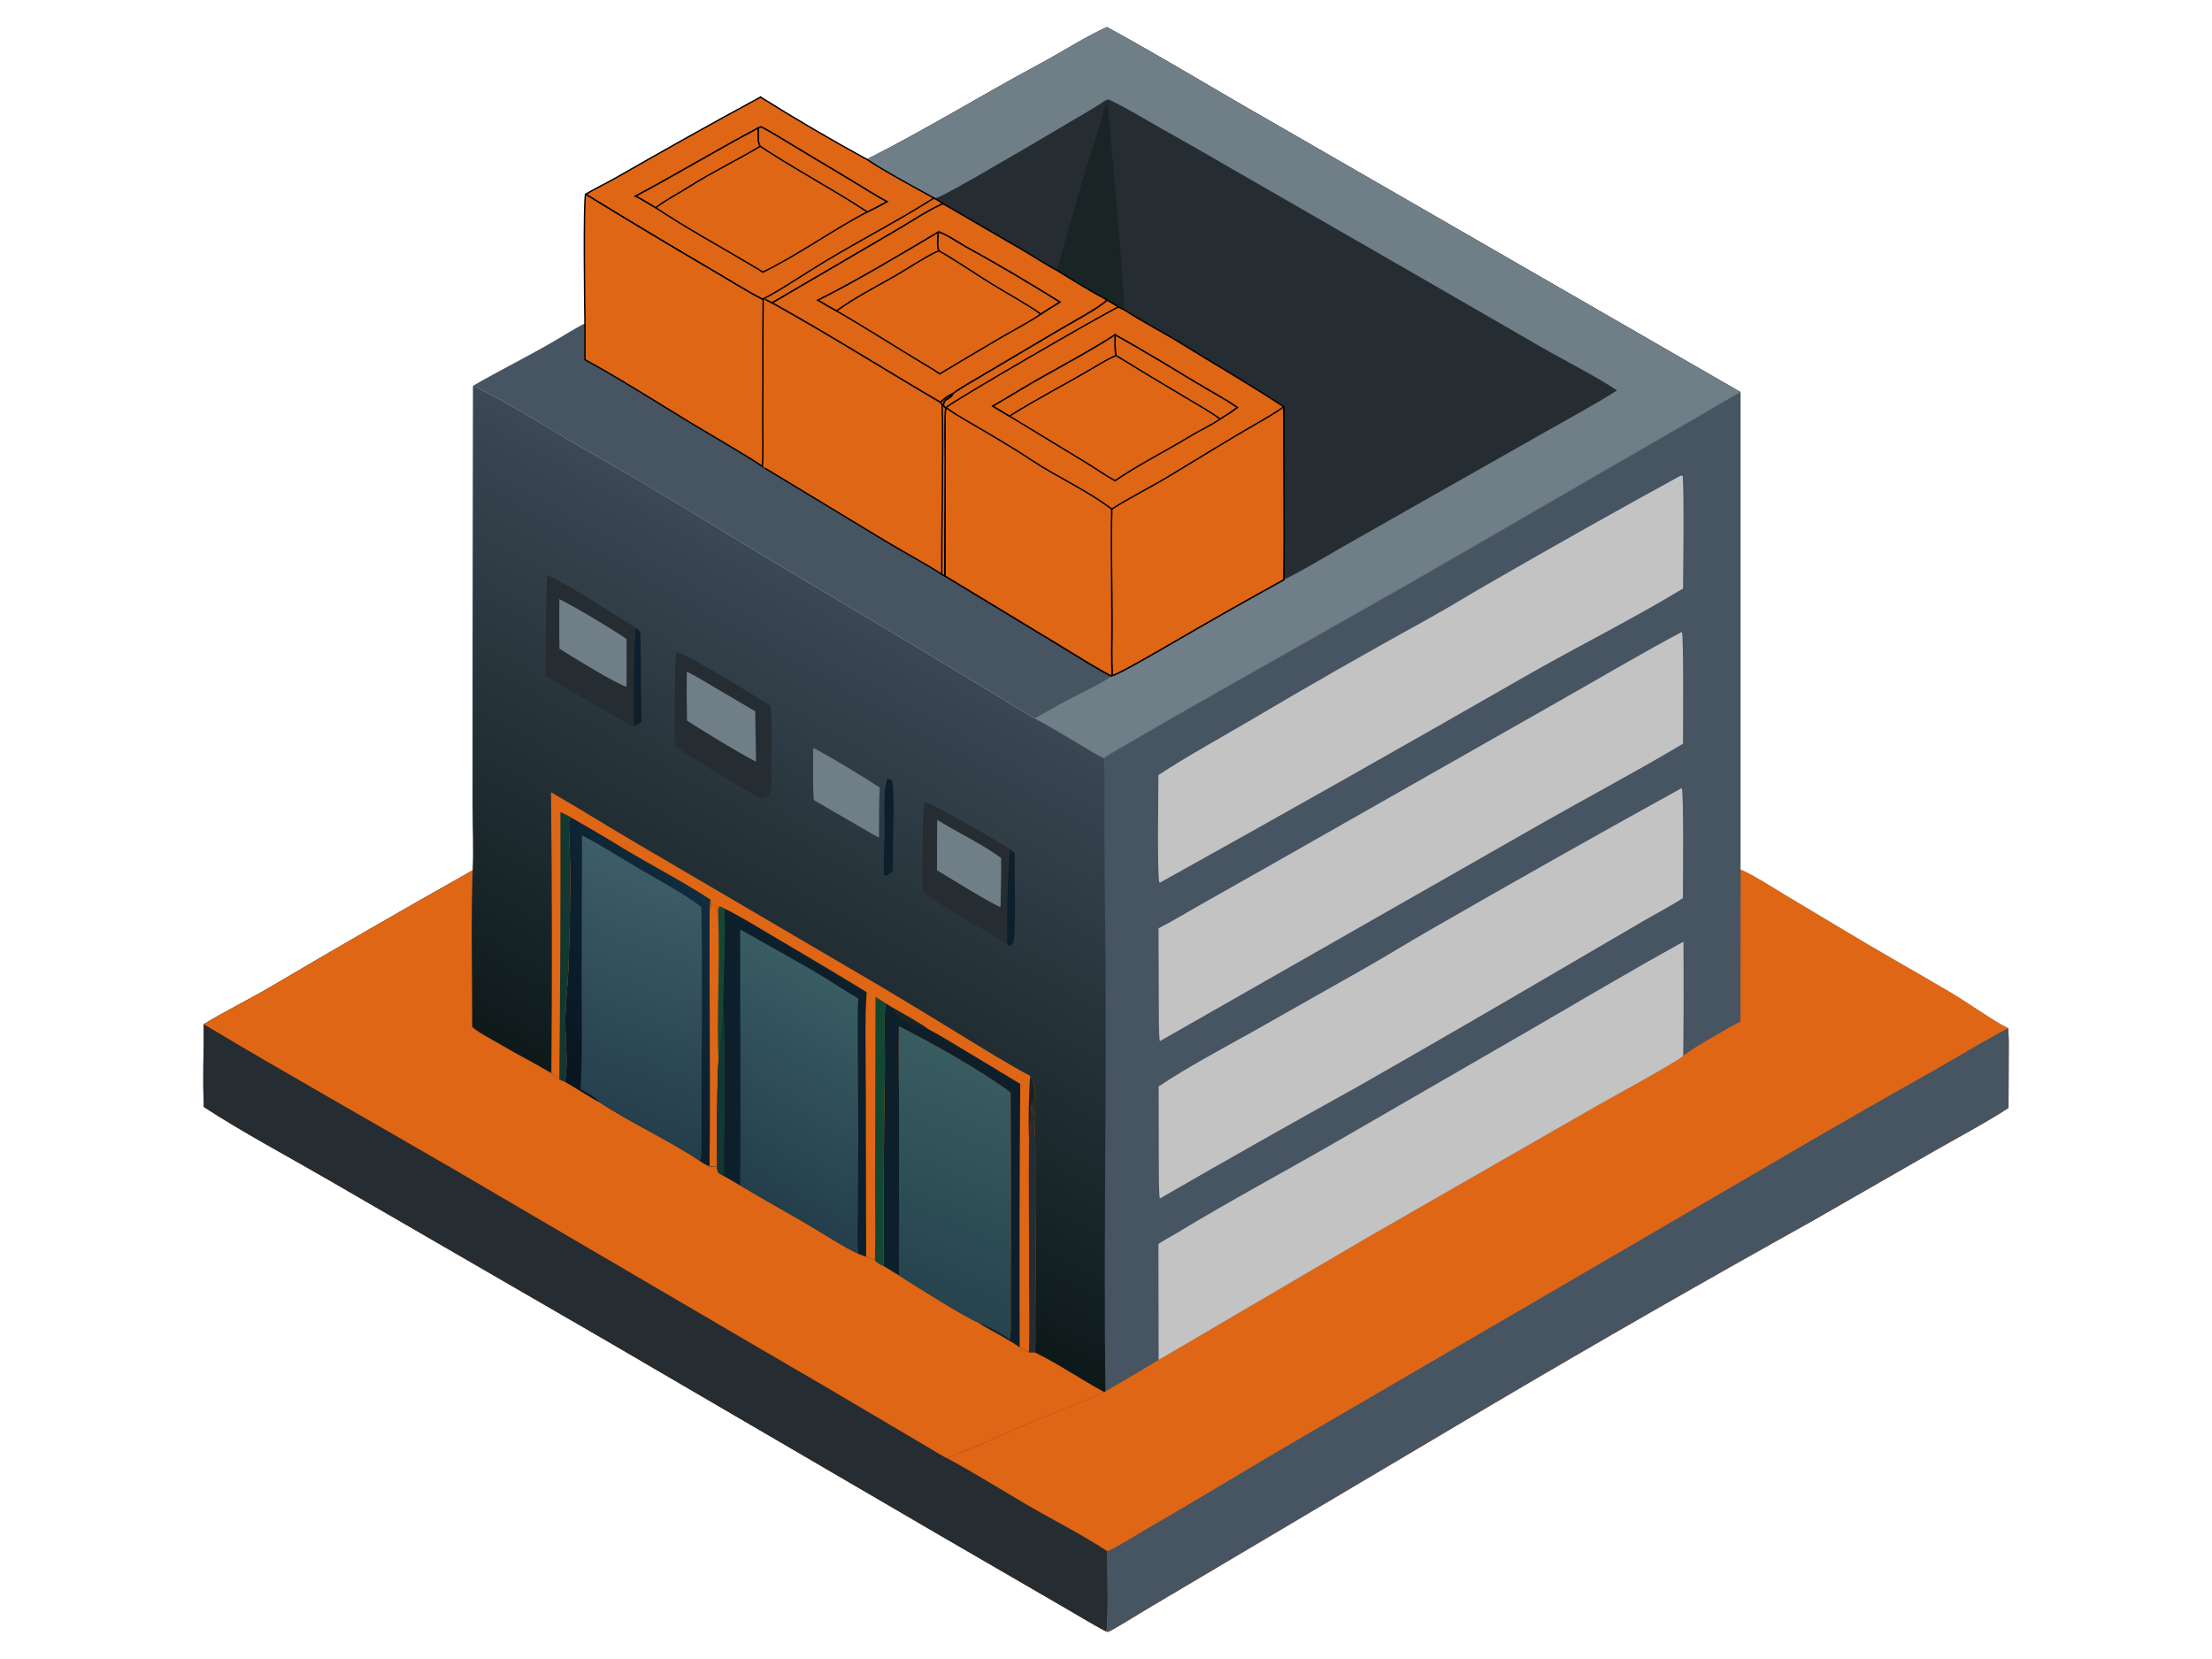 <?xml version="1.0" encoding="UTF-8"?>
<svg id="_レイヤー_1" data-name=" レイヤー 1" xmlns="http://www.w3.org/2000/svg" xmlns:xlink="http://www.w3.org/1999/xlink" viewBox="0 0 400 300">
  <defs>
    <style>
      .cls-1 {
        stroke: #000;
        stroke-miterlimit: 10;
        stroke-width: .25px;
      }

      .cls-1, .cls-2 {
        fill: #df6615;
      }

      .cls-3 {
        fill: #c3c3c4;
      }

      .cls-4 {
        fill: url(#linear-gradient-2);
      }

      .cls-5 {
        fill: url(#linear-gradient-4);
      }

      .cls-6 {
        fill: url(#linear-gradient-3);
      }

      .cls-7 {
        fill: url(#linear-gradient-5);
      }

      .cls-8 {
        fill: #0d1f2b;
      }

      .cls-9 {
        fill: #252c32;
      }

      .cls-10 {
        fill: #133731;
      }

      .cls-11 {
        fill: #475461;
      }

      .cls-12 {
        fill: #192425;
      }

      .cls-13 {
        fill: url(#linear-gradient);
      }

      .cls-14 {
        fill: #144733;
      }

      .cls-15 {
        fill: #707e88;
      }
    </style>
    <linearGradient id="linear-gradient" x1="126.98" y1="91.43" x2="177.15" y2="180.84" gradientTransform="translate(0 302) scale(1 -1)" gradientUnits="userSpaceOnUse">
      <stop offset="0" stop-color="#0d1919"/>
      <stop offset="1" stop-color="#3b4855"/>
    </linearGradient>
    <linearGradient id="linear-gradient-2" x1="108.05" y1="99.44" x2="123.94" y2="143.86" gradientTransform="translate(0 302) scale(1 -1)" gradientUnits="userSpaceOnUse">
      <stop offset="0" stop-color="#253e4c"/>
      <stop offset="1" stop-color="#3d5d67"/>
    </linearGradient>
    <linearGradient id="linear-gradient-3" x1="99.27" y1="112.25" x2="132.17" y2="132.15" gradientTransform="translate(0 302) scale(1 -1)" gradientUnits="userSpaceOnUse">
      <stop offset="0" stop-color="#091520"/>
      <stop offset="1" stop-color="#112d3f"/>
    </linearGradient>
    <linearGradient id="linear-gradient-4" x1="133.06" y1="88.56" x2="153.52" y2="122.25" gradientTransform="translate(0 302) scale(1 -1)" gradientUnits="userSpaceOnUse">
      <stop offset="0" stop-color="#243f4b"/>
      <stop offset="1" stop-color="#395c63"/>
    </linearGradient>
    <linearGradient id="linear-gradient-5" x1="164.22" y1="67.96" x2="180.98" y2="108.49" gradientTransform="translate(0 302) scale(1 -1)" gradientUnits="userSpaceOnUse">
      <stop offset="0" stop-color="#26434e"/>
      <stop offset="1" stop-color="#385d61"/>
    </linearGradient>
  </defs>
  <path class="cls-11" d="M85.54,69.77c7.42,3.57,14.92,8.57,22.23,12.68,10.07,5.66,20.06,11.91,29.95,17.87l28.62,17.06,14.83,8.97c.87.53,5.44,3.41,5.91,3.57,2.82,1.5,5.4,3.07,8.14,4.7,1.2.72,3.13,1.93,4.37,2.47,1.49-1.04,3.94-2.37,5.55-3.31,3.95-2.3,7.91-4.58,11.88-6.84l37.62-21.31,39.65-22.91,13.9-8.03c1.93-1.11,4.66-2.84,6.56-3.75v86.32c2.52,1.11,5.36,2.98,7.73,4.41l10.51,6.29c6.44,3.9,13.19,7.68,19.69,11.5,3,1.77,7.52,5.03,10.44,6.49.17,1.45.11,3.74.11,5.25l-.03,9.15c-3.87,2.55-9.28,5.42-13.42,7.79l-22.1,12.68c-19.38,10.79-38.62,21.81-57.72,33.08l-50.69,30.04-12.15,7.2c-1.25.75-5.84,3.62-6.79,3.97l-.28-.09c-2.46-1.25-5.77-3.32-8.28-4.74l-22.7-13.17-59.79-34.89-49.89-28.87c-7.24-4.2-15.62-8.66-22.55-13.19-.16-4.72-.01-10.15-.01-14.94,3.34-2.06,8.13-4.45,11.82-6.6,12.2-7.2,24.48-14.28,36.83-21.23.18-3.1,0-8.36-.01-11.61v-21.74s.08-54.25.08-54.25Z"/>
  <path class="cls-13" d="M85.54,69.77c7.42,3.57,14.92,8.57,22.23,12.68,10.07,5.66,20.06,11.91,29.95,17.87l28.62,17.06,14.83,8.97c.87.53,5.44,3.41,5.91,3.57,2.82,1.5,5.4,3.07,8.14,4.7,1.2.72,3.13,1.93,4.37,2.47.22,2.3.12,6.63.13,9.08,0,5.81.02,11.61.08,17.42.45,29.26-.29,58.75.09,88.05l-.24.09c-1.4.77-3.21,1.51-4.72,2.08-6.44,2.45-12.72,5.25-19.02,8.03-.79.35-4.12,1.46-4.57,1.88,4.79,2.59,9.45,5.51,14.16,8.27,4.77,2.8,10.19,5.51,14.77,8.53-.05,2.07.23,13.53-.21,14.5-2.46-1.25-5.77-3.32-8.28-4.74l-22.7-13.17-59.79-34.89-49.89-28.87c-7.24-4.2-15.62-8.66-22.55-13.19-.16-4.72-.01-10.15-.01-14.94,3.34-2.06,8.13-4.45,11.82-6.6,12.2-7.2,24.48-14.28,36.83-21.23.18-3.1,0-8.36-.01-11.61v-21.74s.08-54.25.08-54.25Z"/>
  <path class="cls-2" d="M85.47,157.37c-.32,8.92-.07,19.3-.08,28.33,1.16,1.06,3.27,2.09,4.66,2.92,3.11,1.86,6.55,3.58,9.65,5.44.59.59.72.7,1.43,1.13.38.17.63.3,1.03.42,2,1.13,4.24,2.63,6.14,3.65,5.53,3.68,12.66,6.93,18.13,10.6.53.33,1.32.86,1.88,1.06.9.08.72.2,1.4-.15,0,.66-.05.85.34,1.38.33.2.63.39.98.55.86.5,2.01,1.13,2.82,1.66,3.97,2.38,8.13,4.68,12.14,7.02,2.17,1.26,7.04,4.42,9.21,5.31.48.18.95.38,1.44.54.46.2,1.15.47,1.58.69.65.6.79.63,1.6,1.03l2.75,1.68c2.1,1.39,12.62,7.98,14.38,8.53,1.71,1.18,3.64,2.03,5.32,3.11.72.42,1.43.87,2.11,1.35.5.29,1.17.71,1.68.94h1.07c4.48,2.2,8.26,4.85,12.52,7.15-1.4.77-3.21,1.51-4.72,2.08-6.44,2.45-12.72,5.25-19.02,8.03-.79.35-4.12,1.46-4.57,1.88,4.79,2.59,9.45,5.51,14.16,8.27,4.77,2.8,10.19,5.51,14.77,8.53-.05,2.07.23,13.53-.21,14.5-2.46-1.25-5.77-3.32-8.28-4.74l-22.7-13.17-59.79-34.89-49.89-28.87c-7.24-4.2-15.62-8.66-22.55-13.19-.16-4.72-.01-10.15-.01-14.94,3.34-2.06,8.13-4.45,11.82-6.6,12.2-7.2,24.48-14.28,36.83-21.23Z"/>
  <path class="cls-9" d="M36.82,185.2c14.8,8.86,29.91,17.33,44.83,26l55.25,32.35c8.03,4.65,16.04,9.35,24.03,14.09l7.25,4.29c.64.38,2.57,1.57,3.16,1.78,4.79,2.59,9.45,5.51,14.16,8.27,4.77,2.8,10.19,5.51,14.77,8.53-.05,2.07.23,13.53-.21,14.5-2.46-1.25-5.77-3.32-8.28-4.74l-22.7-13.17-59.79-34.89-49.89-28.87c-7.24-4.2-15.62-8.66-22.55-13.19-.16-4.72-.01-10.15-.01-14.94Z"/>
  <path class="cls-4" d="M103.35,147.85c2.89,1.66,5.89,3.41,8.74,5.15,5.35,3.28,11.19,6.24,16.41,9.67.07.59.11,1,.12,1.58.14-.59.04-.61.42-.9.44.18.41.21.67.62,0,.47-.04,1.42.18,1.76-.01-.63-.08-1.17.13-1.76l.28-.09.68.37c.34,5.07-.19,11.87-.19,17.21-.05,1.36-.56,9.68-.86,10.6-.3,6.13-.21,12.54-.21,18.69-.68.35-.5.23-1.4.15-.56-.21-1.35-.74-1.88-1.06-5.47-3.67-12.59-6.92-18.13-10.6-1.9-1.02-4.14-2.52-6.14-3.65.67-3.89-.05-7.87.07-11.76.08-2.9.43-5.87.56-8.8.21-5.83.32-11.67.33-17.5,0-1.32-.36-8.74-.19-9.46l.41-.24Z"/>
  <path class="cls-6" d="M103.35,147.85c2.89,1.66,5.89,3.41,8.74,5.15,5.35,3.28,11.19,6.24,16.41,9.67.07.59.11,1,.12,1.58.14-.59.04-.61.42-.9.44.18.41.21.67.62,0,.47-.04,1.42.18,1.76-.01-.63-.08-1.17.13-1.76l.28-.09.68.37c.34,5.07-.19,11.87-.19,17.21-.05,1.36-.56,9.68-.86,10.6-.3,6.13-.21,12.54-.21,18.69-.68.35-.5.23-1.4.15-.56-.21-1.35-.74-1.88-1.06l.28-.25c.21-.71.13-2.68.13-3.5-.04-14.02.22-28.04-.02-42.06-2.43-2-8.2-5.17-11.14-6.88-2.98-1.74-7.52-4.65-10.45-6.07l-.06,26.8c0,5.8.17,13.37-.19,19.08.82.47,2.94,1.57,3.33,2.3-1.9-1.02-4.14-2.52-6.14-3.65.67-3.89-.05-7.87.07-11.76.08-2.9.43-5.87.56-8.8.21-5.83.32-11.67.33-17.5,0-1.32-.36-8.74-.19-9.46l.41-.24Z"/>
  <path class="cls-2" d="M128.49,162.67c.07.59.11,1,.12,1.58.14-.59.04-.61.42-.9.44.18.41.21.67.62,0,.47-.04,1.42.18,1.76-.01-.63-.08-1.17.13-1.76l.28-.09.68.37c.34,5.07-.19,11.87-.19,17.21-.05,1.36-.56,9.68-.86,10.6-.3,6.13-.21,12.54-.21,18.69-.68.35-.5.23-1.4.15.15-11.31.02-22.87.01-34.2v-8.74c0-1.34-.06-4.07.17-5.31Z"/>
  <path class="cls-14" d="M129.88,165.74c-.01-.63-.08-1.17.13-1.76l.28-.09.68.37c.34,5.07-.19,11.87-.19,17.21-.05,1.36-.56,9.68-.86,10.6-.36-8.29.29-17.83-.04-26.34Z"/>
  <path class="cls-5" d="M130.97,164.27c3.09,1.53,6.84,3.85,9.85,5.63,5.33,3.12,10.64,6.29,15.91,9.51-.36,4.96-.15,12.22-.15,17.36l.05,30.46c-.49-.16-.96-.35-1.44-.54-2.17-.89-7.05-4.05-9.21-5.31-4.01-2.34-8.17-4.64-12.14-7.02-.81-.53-1.96-1.16-2.82-1.66-.35-.16-.64-.35-.98-.55-.4-.52-.34-.72-.34-1.38,0-6.15-.09-12.56.21-18.69.31-.92.81-9.24.86-10.6,0-5.34.54-12.15.19-17.21Z"/>
  <path class="cls-8" d="M130.97,164.27c3.09,1.53,6.84,3.85,9.85,5.63,5.33,3.12,10.64,6.29,15.91,9.51-.36,4.96-.15,12.22-.15,17.36l.05,30.46c-.49-.16-.96-.35-1.44-.54-.21-2.11-.08-5.98-.06-8.16l.08-13.25-.1-16.53c0-2.6-.08-5.63.09-8.2-2.85-1.64-5.66-3.57-8.5-5.21-4.26-2.45-8.56-4.86-12.85-7.27-.04,15.37.16,30.95-.02,46.29-.81-.53-1.96-1.16-2.82-1.66-.35-.16-.64-.35-.98-.55-.4-.52-.34-.72-.34-1.38,0-6.15-.09-12.56.21-18.69.31-.92.81-9.24.86-10.6,0-5.34.54-12.15.19-17.21Z"/>
  <path class="cls-10" d="M130.78,181.49c.23,2.36.23,5.72.26,8.15.05,4.71.05,9.42,0,14.13-.04,2.59-.25,6.49-.02,8.94-.35-.16-.64-.35-.98-.55-.4-.52-.34-.72-.34-1.38,0-6.15-.09-12.56.21-18.69.31-.92.81-9.24.86-10.6Z"/>
  <path class="cls-7" d="M162.54,185.57c5.54,2.77,15.15,8.15,20.2,11.98.06,9.83.08,19.67.04,29.5l-.03,9.43c0,1.71.08,3.81-.07,5.46-.25.16-.18.13-.27.15l-.14.18c-1.68-1.08-3.61-1.93-5.32-3.11-1.77-.55-12.28-7.14-14.38-8.53v-30.19c0-4.83-.15-10.08-.03-14.87Z"/>
  <path class="cls-12" d="M176.95,239.16c1.14.37,4.62,2.14,5.46,2.94l-.14.18c-1.68-1.08-3.61-1.93-5.32-3.11Z"/>
  <path class="cls-2" d="M99.64,143.26c5.22,3,10.24,6.16,15.41,9.19l44.66,26.19c5.13,3.07,10.24,6.18,15.33,9.31,3.38,2.07,7.77,4.78,11.25,6.59,1.37,2.12.73,6.61.77,9.19.24,1.95.15,6.17.16,8.34l.04,16.64-.04,10.35c0,1.2.06,4.51-.09,5.5h-1.07c-.51-.24-1.18-.65-1.68-.95-.69-.48-1.39-.93-2.11-1.35l.14-.18c.09-.02.02,0,.27-.15.15-1.65.07-3.75.07-5.46l.03-9.43c.04-9.83.03-19.67-.04-29.5-5.05-3.83-14.67-9.21-20.2-11.98-.12,4.78.02,10.04.04,14.87v30.19s-2.77-1.68-2.77-1.68c-.81-.4-.95-.44-1.6-1.03-.43-.22-1.11-.49-1.58-.69l-.05-30.46c0-5.14-.21-12.4.15-17.36-5.27-3.22-10.58-6.39-15.91-9.51-3.01-1.78-6.76-4.1-9.85-5.63l-.68-.37-.28.09c-.21.59-.14,1.13-.13,1.76-.22-.34-.17-1.29-.18-1.76-.27-.41-.23-.44-.67-.62-.38.29-.27.31-.42.9-.02-.59-.06-1-.12-1.58-5.22-3.43-11.06-6.39-16.41-9.67-2.84-1.74-5.84-3.49-8.74-5.15l-.41.24c-.17.72.19,8.14.19,9.46,0,5.84-.12,11.67-.33,17.5-.13,2.92-.48,5.9-.56,8.8-.11,3.89.6,7.87-.07,11.76-.4-.12-.65-.24-1.03-.42-.71-.43-.84-.54-1.43-1.13.15-16.93.13-33.87-.06-50.8Z"/>
  <path class="cls-8" d="M160.09,181.4l1.43.89c.95.55,5.82,3.28,6.23,3.76,2.1,1.06,4.85,2.78,6.91,4.02,3.26,1.96,6.6,3.94,9.83,5.94-.13,15.87-.16,31.74-.1,47.61-.69-.48-1.39-.93-2.11-1.35l.14-.18c.09-.02.02,0,.27-.15.15-1.65.07-3.75.07-5.46l.03-9.43c.04-9.83.03-19.67-.04-29.5-5.05-3.83-14.67-9.21-20.2-11.98-.12,4.78.02,10.04.04,14.87v30.19s-2.77-1.68-2.77-1.68c-.08-11.65-.01-23.29.2-34.94.06-3.68-.17-9.2.08-12.62Z"/>
  <path class="cls-12" d="M161.52,182.28c.95.55,5.82,3.28,6.23,3.76-.67.2-1.97-.89-2.9-1.32.43.36.86.71,1.3,1.06l-.07.17c-.83-.12-2.28-1.28-3.01-1.74-.96-.6-1.29-.82-1.54-1.93Z"/>
  <path class="cls-14" d="M158.32,180.26c.59.35,1.19.76,1.77,1.14-.25,3.41-.02,8.93-.08,12.62-.21,11.64-.27,23.29-.2,34.94-.81-.4-.95-.44-1.6-1.03.13-4.36,0-9.71.02-14.17l.09-33.48Z"/>
  <path class="cls-10" d="M101.34,146.84c.79.34,1.26.59,2.01,1.01l-.41.24c-.17.72.19,8.14.19,9.46,0,5.84-.12,11.67-.33,17.5-.13,2.92-.48,5.9-.56,8.8-.11,3.89.6,7.87-.07,11.76-.4-.12-.65-.24-1.03-.42.17-16.12.24-32.24.2-48.35Z"/>
  <path class="cls-9" d="M186.07,206.1c.57-2.64.1-4.99.56-6.76.3.16.13,3.91.43,4.39.24,1.95.15,6.17.16,8.34l.04,16.64-.04,10.35c0,1.2.06,4.51-.09,5.5h-1.07c.14-4.46.02-8.96.03-13.43.02-8.33-.1-16.7-.02-25.03Z"/>
  <path class="cls-12" d="M186.29,194.54c1.37,2.12.73,6.61.77,9.19-.3-.48-.13-4.23-.43-4.39-.46,1.78,0,4.13-.56,6.76-.13-3.27-.04-8.4.22-11.56Z"/>
  <path class="cls-9" d="M98.95,104c4.17,1.89,11.92,7.04,16.11,9.58.37.32.72.59.74,1.13.12,4.04.02,8.08.14,12.12.03,1.21.15,2.56.01,3.75-.56.42-.68.47-1.32.77-.92-.16-14.26-8.11-16.01-9.12.22-6.1.05-12.03.33-18.22Z"/>
  <path class="cls-8" d="M115.06,113.58c.37.32.72.59.74,1.13.12,4.04.02,8.08.14,12.12.03,1.21.15,2.56.01,3.75-.56.42-.68.47-1.32.77.08-2.48-.14-16.65.43-17.77Z"/>
  <path class="cls-15" d="M101.15,108.34c2.89,1.42,9.41,5.33,12.14,7.2.03,2.88.03,5.77,0,8.65-2.23-.69-9.75-5.41-12.12-6.88-.06-2.95-.02-6.02-.02-8.98Z"/>
  <path class="cls-9" d="M122.3,117.9c2.38.64,14.46,8.08,17.01,9.73.49,4.35-.02,9.52.17,13.97.04,1.03.05,1.62-.69,2.36l-.96.41c-1.99-.53-13.1-7.74-15.73-9.34-.15-2.23-.06-5.34-.06-7.61,0-3.01-.05-6.58.26-9.52Z"/>
  <path class="cls-15" d="M124.2,121.48c.99.4,3.51,1.92,4.48,2.5l7.9,4.65c0,3.01.12,6.07.13,9.1-2.83-1.39-9.78-5.69-12.47-7.41-.07-2.95-.09-5.89-.05-8.84Z"/>
  <path class="cls-9" d="M166.87,161.27c-.04-2.18-.19-14.74.37-16.05l.39-.08c1.7.58,13.6,7.36,15.06,8.51.41.29.8.42.78.91-.09,2.59.36,14.23-.3,16.01-.55.48-.25.39-.86.42l-.13-.12c-1.37-1.08-3.71-2.34-5.22-3.25-3.28-1.98-7.08-4-10.09-6.35Z"/>
  <path class="cls-8" d="M182.69,153.65c.41.29.8.42.78.91-.09,2.59.36,14.23-.3,16.01-.55.48-.25.39-.86.42l-.13-.12c-.23-1.66.13-16.27.51-17.22Z"/>
  <path class="cls-15" d="M169.48,148.26c3.68,2.29,8.13,4.35,11.56,6.9.04,2.87-.06,5.97-.11,8.85-.71,0-10.23-5.87-11.49-6.64-.01-3.04,0-6.07.04-9.11Z"/>
  <path class="cls-15" d="M147.06,135.23c3.14,1.64,9.24,5.33,12.04,7.19-.19,2.51-.11,6.42-.14,9.04-1.1-.52-3.13-1.77-4.26-2.42-2.52-1.44-5.04-2.9-7.54-4.37-.2-2.81-.11-6.56-.1-9.44Z"/>
  <path class="cls-8" d="M160.5,140.75c.46.18.46.17.84.46.55,3.05-.05,12.38.15,16.03.02.4-.59.74-.94,1.01-.49.11-.27.16-.67-.02-.13-.92-.06-4.44.02-5.4.27-3.06-.42-9.46.59-12.08Z"/>
  <path class="cls-2" d="M314.75,157.24c2.52,1.11,5.37,2.98,7.74,4.41l10.51,6.29c6.44,3.9,13.19,7.68,19.69,11.5,3,1.77,7.52,5.03,10.44,6.49.17,1.45.11,3.74.11,5.25l-.03,9.15c-3.87,2.55-9.28,5.42-13.42,7.79l-22.1,12.68c-19.38,10.79-38.62,21.81-57.72,33.08l-50.69,30.04-12.15,7.2c-1.25.75-5.84,3.62-6.79,3.97l-.28-.09c.44-.97.16-12.43.21-14.5-4.57-3.02-9.99-5.73-14.77-8.53-4.7-2.76-9.37-5.68-14.16-8.27.46-.42,3.78-1.53,4.57-1.88,6.3-2.78,12.58-5.58,19.02-8.03,1.51-.57,3.31-1.31,4.72-2.08l.24-.09c3.23-1.88,6.44-3.78,9.63-5.71l37.5-21.99,41.48-23.81c1.95-1.12,15.1-8.3,15.88-9.19,1.54-1.27,8.52-5.28,10.35-6.21l.03-27.48Z"/>
  <path class="cls-11" d="M363.12,185.93c.17,1.45.11,3.74.11,5.25l-.03,9.15c-3.87,2.55-9.28,5.42-13.42,7.79l-22.1,12.68c-19.38,10.79-38.62,21.81-57.72,33.08l-50.69,30.04-12.15,7.2c-1.25.75-5.84,3.62-6.79,3.97l-.28-.09c.44-.97.16-12.43.21-14.5,1.32-.45,5.77-3.26,7.26-4.12,9.57-5.52,19.01-11.32,28.56-16.86l87.3-50.86c8.93-5.22,17.9-10.36,26.92-15.42,4.05-2.31,8.75-5.19,12.82-7.31Z"/>
  <path class="cls-3" d="M209.47,224.96c1.06-.73,2.35-1.39,3.46-2.06,9.58-5.82,19.48-11.08,29.18-16.69l34.8-20.1c8.99-5.22,18.42-10.81,27.52-15.82.04,6.88.03,13.76-.05,20.64-.77.89-13.93,8.07-15.88,9.19l-41.48,23.81-37.5,21.99-.04-20.95Z"/>
  <path class="cls-3" d="M304.1,142.5c.4.47.22,17.74.22,19.9-2.17,1.42-4.98,2.88-7.26,4.21l-15.22,8.89c-12.09,7.08-24.21,14.09-36.38,21.03-11.97,6.63-23.88,13.36-35.73,20.2-.2-.97-.17-5.1-.18-6.36l-.03-13.91c5.41-3.59,11.52-6.84,17.21-10.01l19.9-11.26c3.83-2.17,7.7-4.57,11.55-6.78,15.23-8.77,30.54-17.41,45.92-25.9Z"/>
  <path class="cls-3" d="M303.94,86c.12.01.24.07.36.11.27,6,.07,14.24.05,20.31-8.74,5.31-19.06,10.48-28.06,15.61-22.09,12.67-44.26,25.2-66.52,37.57l-.13-.06c-.4-1.13-.16-17.04-.16-19.39,5.11-3.34,11.13-6.68,16.46-9.79,10.74-6.36,21.58-12.55,32.51-18.56,3.91-2.19,7.73-4.54,11.61-6.76,11.22-6.47,22.51-12.81,33.87-19.04Z"/>
  <path class="cls-3" d="M304.13,114.27c.35.44.21,18.07.21,20.21-8,4.8-16.92,9.51-25.08,14.15l-69.52,39.64c-.22-.93-.19-5.55-.19-6.75l-.05-13.65c2.15-1.09,4.83-2.7,6.96-3.91l13.59-7.69,52.19-29.65c7.53-4.27,14.2-8.25,21.91-12.36Z"/>
  <path class="cls-11" d="M200.16,4.9c10.06,5.48,19.5,11.28,29.37,16.89l85.23,49.13c-1.9.91-4.63,2.64-6.56,3.75l-13.9,8.03-39.65,22.91-37.62,21.31c-3.97,2.26-7.93,4.54-11.88,6.84-1.61.94-4.06,2.27-5.55,3.31-1.24-.54-3.17-1.75-4.37-2.47-2.74-1.63-5.32-3.21-8.14-4.7-.47-.16-5.04-3.04-5.91-3.57l-14.83-8.97-28.62-17.06c-9.9-5.96-19.89-12.21-29.95-17.87-7.31-4.11-14.8-9.1-22.23-12.68,5.56-3.21,11.46-6.06,16.96-9.44,1.06-.65,2.2-1.27,3.3-1.87-.05-2.51-.3-22.12.12-23.33,1.79-1.06,3.81-2.02,5.66-3.07,8.59-4.94,17.25-9.77,25.96-14.5,6.29,3.94,12.69,7.69,19.21,11.25,10.51-5.28,20.86-11.68,31.26-17.24,3.63-1.94,8.61-5.11,12.16-6.67Z"/>
  <path class="cls-9" d="M200.16,4.9c10.06,5.48,19.5,11.28,29.37,16.89l85.23,49.13c-1.9.91-4.63,2.64-6.56,3.75l-13.9,8.03-39.65,22.91-37.62,21.31c-3.97,2.26-7.93,4.54-11.88,6.84-1.61.94-4.06,2.27-5.55,3.31-1.24-.54-3.17-1.75-4.37-2.47-2.74-1.63-5.32-3.21-8.14-4.7,1.59-.9,3.73-2.12,5.29-2.98,1.67-.92,7.6-3.72,8.61-4.71l.13-.04c1.24-.32,8.64-4.62,10.31-5.59,6.91-4.02,13.72-7.89,20.72-11.75.16-10.4-.05-20.87-.01-31.28-5.89-3.91-12.34-7.6-18.37-11.35-3.39-2.11-7.1-3.99-10.48-6.19l-1.04-.5c-.52-.37-1.46-.9-2.03-1.25-2.71-1.43-6.6-3.82-9.2-5.45-1.04-.48-4.55-2.71-5.73-3.4l-14.73-8.57-1.47-.93-.2-.09c-3.6-1.98-8.82-4.78-12.14-7,10.51-5.28,20.86-11.68,31.26-17.24,3.63-1.94,8.61-5.11,12.16-6.67Z"/>
  <path class="cls-15" d="M200.16,4.9c10.06,5.48,19.5,11.28,29.37,16.89l85.23,49.13c-1.9.91-4.63,2.64-6.56,3.75l-13.9,8.03-39.65,22.91-37.62,21.31c-3.97,2.26-7.93,4.54-11.88,6.84-1.61.94-4.06,2.27-5.55,3.31-1.24-.54-3.17-1.75-4.37-2.47-2.74-1.63-5.32-3.21-8.14-4.7,1.59-.9,3.73-2.12,5.29-2.98,1.67-.92,7.6-3.72,8.61-4.71l.13-.04c1.24-.32,8.64-4.62,10.31-5.59,6.91-4.02,13.72-7.89,20.72-11.75,3.29-1.58,7.53-4.16,10.73-5.99l16.62-9.44,19.96-11.31c4.13-2.34,8.96-4.95,12.95-7.48-2.92-2.04-9.57-5.5-12.83-7.34l-21.98-12.69-34.65-19.95c-4.28-2.5-8.59-4.96-12.92-7.38-3.04-1.74-6.45-3.79-9.59-5.29l-.71.27c-.64.59-5.17,3.19-6.36,3.9-5.59,3.33-11.22,6.61-16.87,9.85-1.74.98-5.69,3.28-7.39,3.91l-.2-.09c-3.6-1.98-8.82-4.78-12.14-7,10.51-5.28,20.86-11.68,31.26-17.24,3.63-1.94,8.61-5.11,12.16-6.67Z"/>
  <path class="cls-12" d="M199.91,18.87l.31-.34c.16.25,3.35,36.88,3.06,37.49l-1.04-.5c-.52-.37-1.46-.9-2.03-1.25-2.71-1.43-6.6-3.82-9.2-5.45.56-.97,3.78-12.93,4.38-14.98,1.24-4.24,3.46-10.76,4.52-14.96Z"/>
  <path class="cls-1" d="M200.21,54.26c.57.35,1.51.88,2.03,1.25l1.04.5c3.38,2.21,7.09,4.09,10.48,6.19,6.04,3.75,12.48,7.44,18.37,11.35-.04,10.41.17,20.88.01,31.28-7,3.86-13.82,7.73-20.72,11.75-1.67.97-9.07,5.27-10.31,5.59l-.13.04c-1.06-.33-7.06-4.08-8.31-4.84l-21.85-13.25.07-21.07c0-1.77-.14-7.85.1-9.34-.3-.11-.17-.08-.42-.4.04-1.4,1.26-1.06,1.69-2.11.49-.53,4.5-2.85,5.4-3.37l13.95-8.25c2.3-1.35,6.75-3.71,8.59-5.33Z"/>
  <path class="cls-1" d="M232.14,73.56c-.04,10.41.17,20.88.01,31.28-7,3.86-13.82,7.73-20.72,11.75-1.67.97-9.07,5.27-10.31,5.59-.06-1.45-.11-2.95-.09-4.4.13-8.55-.16-17.18,0-25.71,3.43-2.19,6.96-3.91,10.41-5.99,5.31-3.19,10.59-6.5,15.97-9.58,1.59-.91,3.24-1.87,4.72-2.94Z"/>
  <path class="cls-1" d="M171.01,73.72l.08-.02c1.14.9,2.47,1.65,3.72,2.39,3.94,2.31,7.98,4.62,11.78,7.15,4.56,3.04,10.15,5.5,14.44,8.82-.17,8.53.13,17.17,0,25.71-.02,1.45.02,2.95.09,4.4l-.13.04c-1.06-.33-7.06-4.08-8.31-4.84l-21.85-13.25.07-21.07c0-1.77-.14-7.85.1-9.34Z"/>
  <path class="cls-1" d="M200.21,54.26c.57.35,1.51.88,2.03,1.25-2.67,1.23-30.61,17.39-31.15,18.2l-.08.02c-.3-.11-.17-.08-.42-.4.04-1.4,1.26-1.06,1.69-2.11.49-.53,4.5-2.85,5.4-3.37l13.95-8.25c2.3-1.35,6.75-3.71,8.59-5.33Z"/>
  <path class="cls-1" d="M179.52,73.43c1.61-.89,3.29-1.92,4.87-2.87,5.67-3.42,11.7-6.43,17.26-10.01,4.85,2.71,9.62,5.6,14.37,8.48,2.51,1.53,5.32,3.01,7.72,4.65-1.1.83-1.95,1.37-3.12,2.09-1.35,1.02-3.97,2.22-5.52,3.18-4.33,2.65-9.32,5.12-13.46,7.98-1.52-.81-3.81-2.41-5.41-3.37l-13.68-8.31c-1.01-.59-2.02-1.2-3.02-1.81Z"/>
  <path class="cls-1" d="M201.66,60.55c4.85,2.71,9.62,5.6,14.37,8.48,2.51,1.53,5.32,3.01,7.72,4.65-1.1.83-1.95,1.37-3.12,2.09-1.44-1.13-4.78-3.02-6.5-4.05-4.13-2.44-8.23-4.92-12.31-7.43-.25-1.01-.18-2.68-.16-3.74Z"/>
  <path class="cls-1" d="M179.52,73.43c1.61-.89,3.29-1.92,4.87-2.87,5.67-3.42,11.7-6.43,17.26-10.01-.02,1.07-.1,2.74.16,3.74-1.23.5-2.68,1.37-3.84,2.06-5.09,3.03-10.41,5.74-15.43,8.89-1.01-.59-2.02-1.2-3.02-1.81Z"/>
  <path class="cls-1" d="M137.53,17.56c6.29,3.94,12.69,7.69,19.21,11.25,3.32,2.22,8.55,5.02,12.14,7l.2.09,1.47.93c-2.47.99-6.18,3.49-8.68,4.93l-22.26,13.02-1.14-.57-.46-.06-.18-.07c-2.49-1.25-5.97-3.44-8.46-4.89-7.87-4.61-15.69-9.3-23.46-14.07,1.79-1.06,3.81-2.02,5.66-3.07,8.59-4.94,17.25-9.77,25.96-14.5Z"/>
  <path class="cls-1" d="M168.88,35.82l.2.09,1.47.93c-2.47.99-6.18,3.49-8.68,4.93l-22.26,13.02-1.14-.57-.46-.06-.18-.07c.98-.22,7.43-4.37,8.58-5.1,7.32-4.65,15.17-8.53,22.47-13.17Z"/>
  <path class="cls-1" d="M137.13,23.14l.46-.2c1.2.51,4.65,2.68,5.97,3.47l10.6,6.35c1.9,1.15,4.3,2.69,6.23,3.71-1.09.58-2.45,1.34-3.55,1.85-6.11,3.15-12.37,7.71-18.89,10.89-.69-.47-1.39-.85-2.1-1.28-5.75-3.43-11.71-6.67-17.28-10.37-1.18-.73-2.38-1.43-3.59-2.11,7.4-3.95,14.75-8.4,22.16-12.31Z"/>
  <path class="cls-1" d="M137.13,23.14l.46-.2c1.2.51,4.65,2.68,5.97,3.47l10.6,6.35c1.9,1.15,4.3,2.69,6.23,3.71-1.09.58-2.45,1.34-3.55,1.85-6.26-4.12-13.02-7.67-19.38-11.87-.55-.62-.36-2.43-.34-3.31Z"/>
  <path class="cls-1" d="M114.98,35.45c7.4-3.95,14.75-8.4,22.16-12.31-.02.87-.21,2.68.34,3.31-4.19,2.51-8.68,4.66-12.83,7.29-2.02,1.28-4.16,2.35-6.07,3.82-1.18-.73-2.38-1.43-3.59-2.11Z"/>
  <path class="cls-1" d="M170.55,36.84l14.73,8.57c1.18.69,4.68,2.91,5.73,3.4,2.6,1.63,6.5,4.02,9.2,5.45-1.85,1.62-6.29,3.97-8.59,5.33l-13.95,8.25c-.9.53-4.9,2.84-5.4,3.37-.97.51-1.4.75-2.2,1.56-10.27-6-20.04-12.22-30.46-17.99l22.26-13.02c2.5-1.43,6.21-3.93,8.68-4.93Z"/>
  <path class="cls-1" d="M169.65,41.99c.93,0,3.85,2.01,4.86,2.56,5.83,3.2,11.51,6.56,17.15,10.07-1.06.66-2.44,1.47-3.44,2.17-1.27.97-5.53,3.28-7.01,4.13-3.77,2.21-7.53,4.44-11.28,6.69-.67-.49-1.37-.91-2.08-1.33-5.55-3.3-10.97-6.83-16.56-10.05-1.09-.58-2.29-1.31-3.37-1.94,6.28-3.1,15.58-8.62,21.74-12.3Z"/>
  <path class="cls-1" d="M169.65,41.99c.93,0,3.85,2.01,4.86,2.56,5.83,3.2,11.51,6.56,17.15,10.07-1.06.66-2.44,1.47-3.44,2.17-2.26-1.65-6.29-3.84-8.87-5.44-2.99-1.86-6.58-4.31-9.56-5.99-.4-.66-.18-2.52-.13-3.37Z"/>
  <path class="cls-1" d="M147.91,54.28c6.28-3.1,15.58-8.62,21.74-12.3-.05.85-.27,2.71.13,3.37-1.59.57-6.06,3.47-7.73,4.43-3.55,2.04-7.49,4.04-10.77,6.43-1.09-.58-2.29-1.31-3.37-1.94Z"/>
  <path class="cls-1" d="M138.02,54.15l.46.06,1.14.57c10.42,5.77,20.19,11.99,30.46,17.99.8-.81,1.23-1.05,2.2-1.56-.43,1.06-1.66.71-1.69,2.11.25.32.13.28.42.4-.24,1.49-.1,7.57-.1,9.34l-.07,21.07-.53-.29c-3-1.93-7-4.07-10.19-5.99l-21.66-13.11-.57-.42c.18-2.91.03-6.59.06-9.59.08-6.84-.04-13.74.08-20.58Z"/>
  <path class="cls-1" d="M170.08,72.78c.8-.81,1.23-1.05,2.2-1.56-.43,1.06-1.66.71-1.69,2.11.25.32.13.28.42.4-.24,1.49-.1,7.57-.1,9.34l-.07,21.07-.53-.29c-.05-8.33.3-21.72.07-30.62-.1-.15-.19-.3-.29-.44Z"/>
  <path class="cls-2" d="M138.02,54.15l.46.06c-.08,10.17-.09,20.35-.03,30.52l-.57-.42c.18-2.91.03-6.59.06-9.59.08-6.84-.04-13.74.08-20.58Z"/>
  <path class="cls-1" d="M105.91,35.13c7.77,4.77,15.59,9.46,23.46,14.07,2.49,1.44,5.97,3.64,8.46,4.89l.18.07c-.12,6.84,0,13.74-.08,20.58-.03,2.99.12,6.67-.06,9.59-4.03-2.65-8.82-5.35-13-7.88-6.2-3.75-12.75-7.96-19.09-11.41v-6.57c-.05-2.51-.29-22.12.12-23.33Z"/>
</svg>
